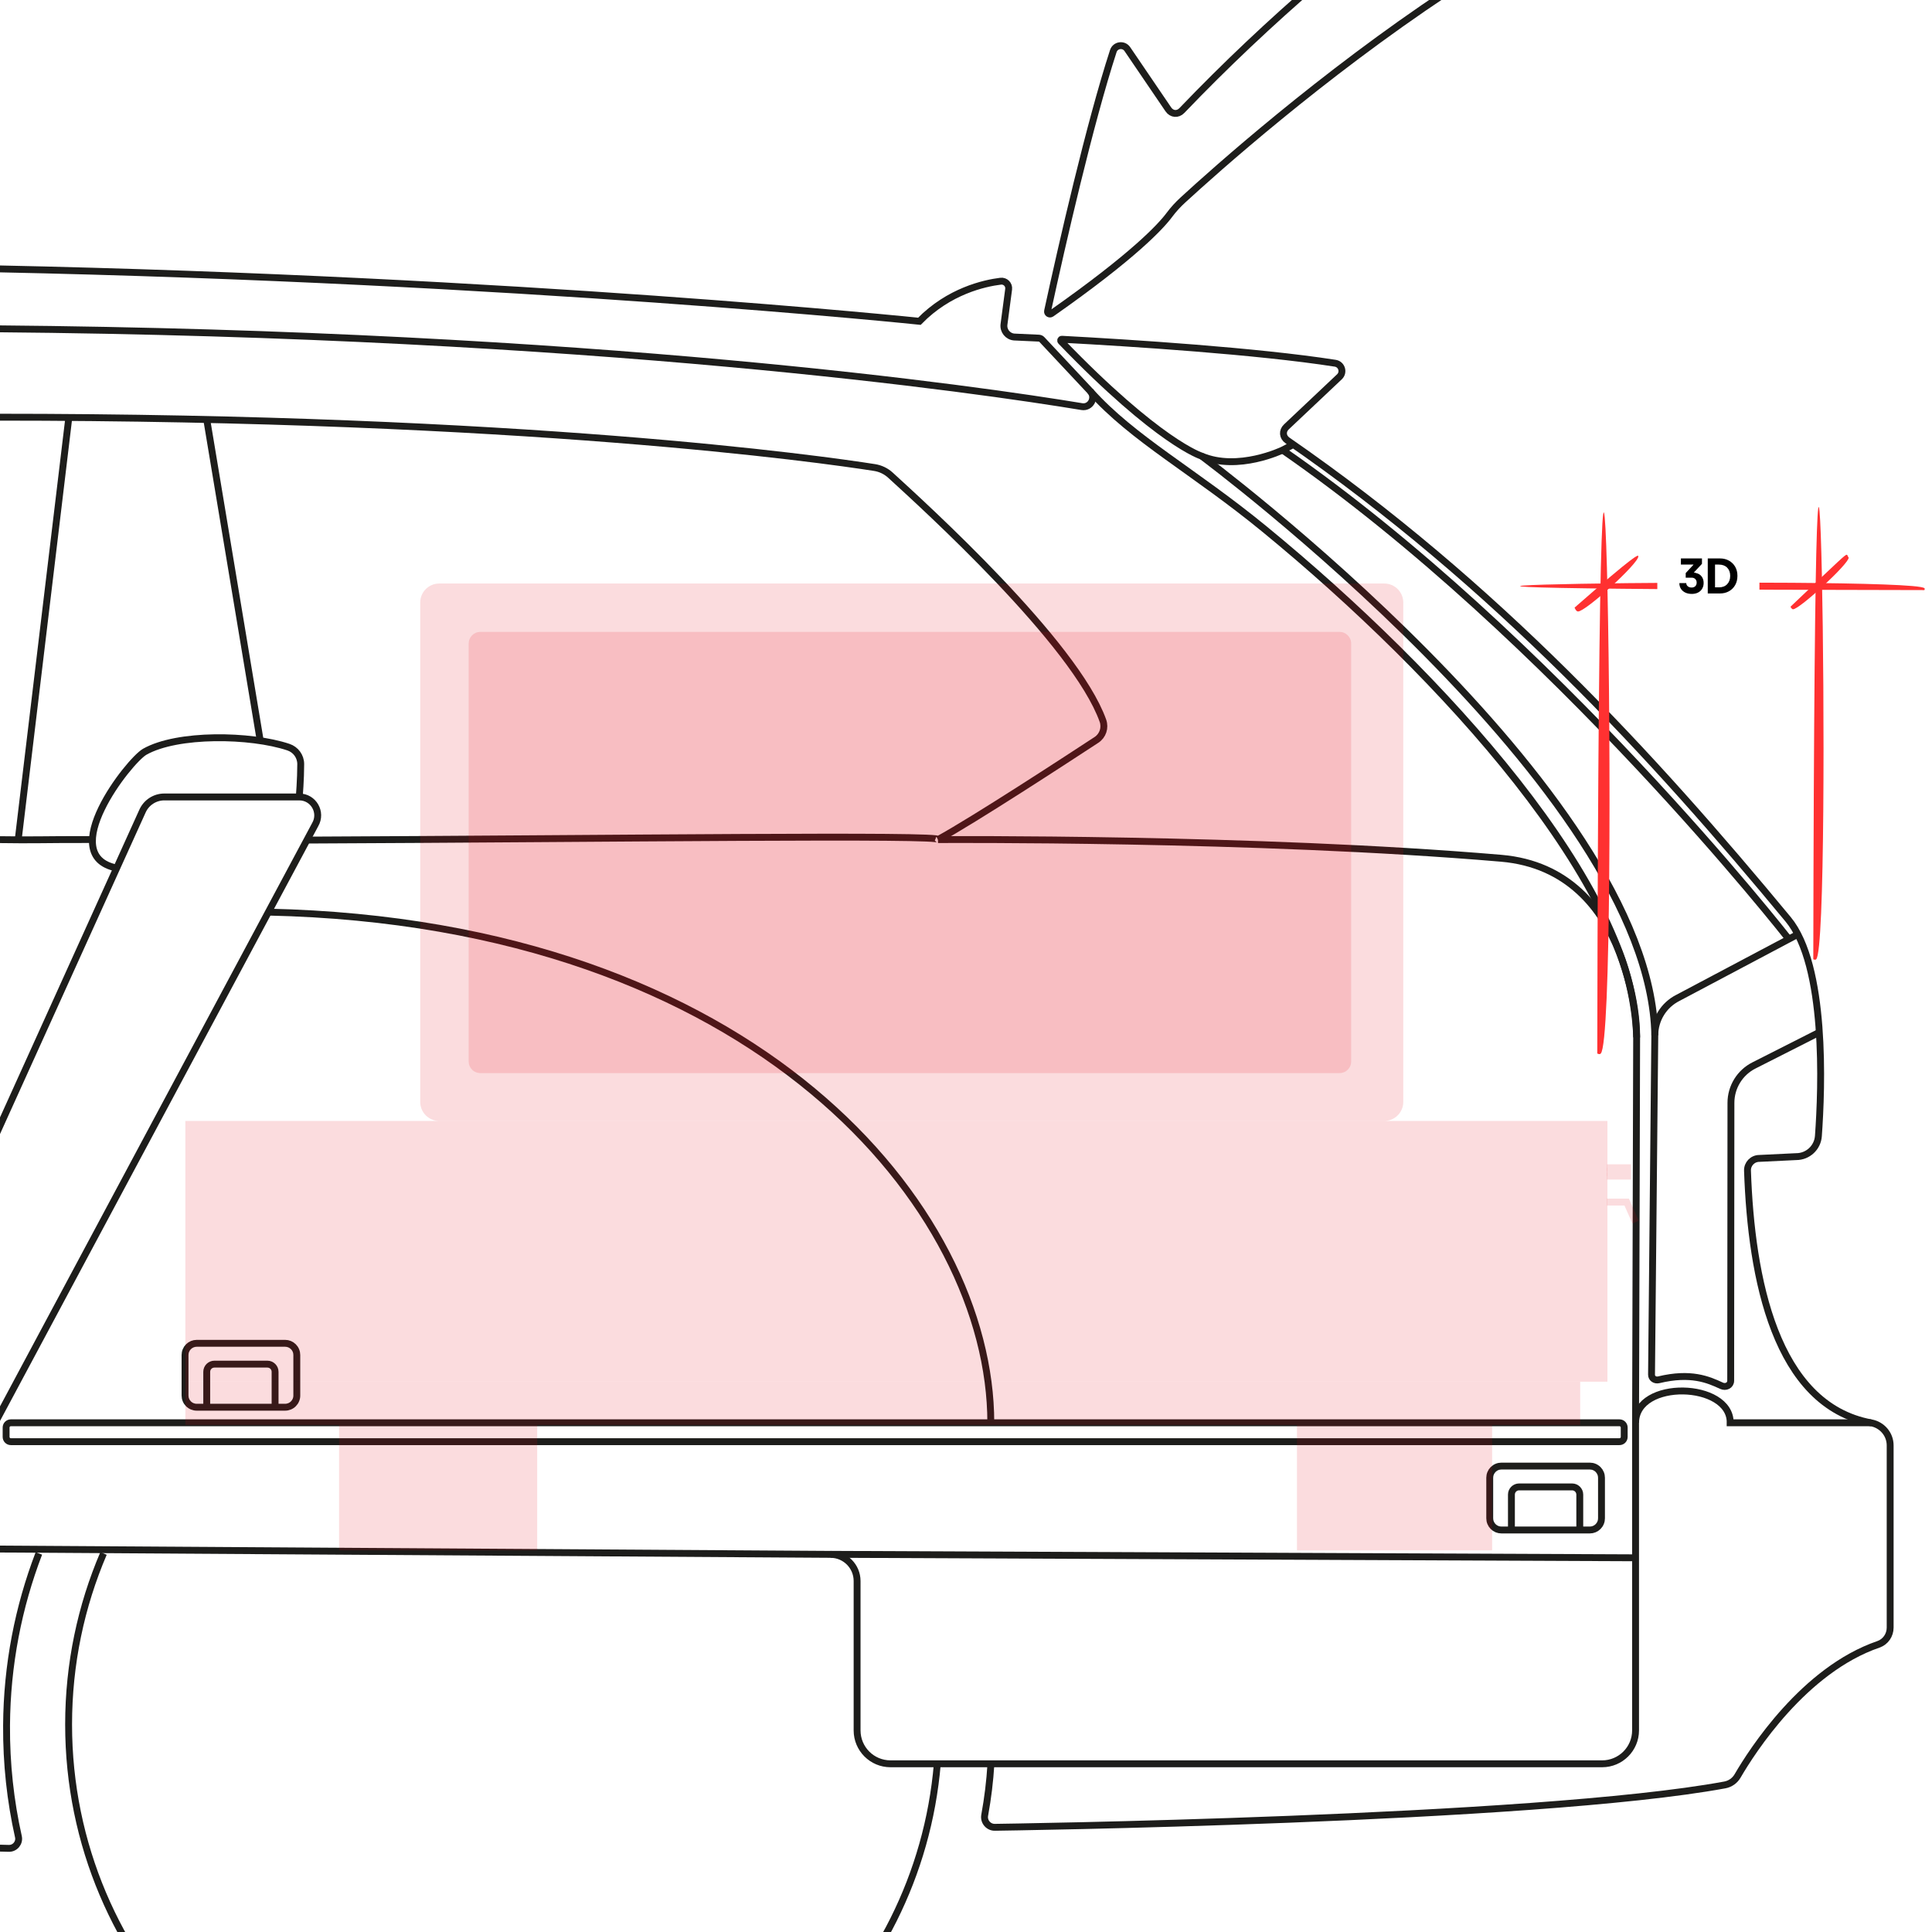 <svg version="1.0" preserveAspectRatio="xMidYMid meet" height="1080" viewBox="0 0 810 810" zoomAndPan="magnify" width="1080" xmlns:xlink="http://www.w3.org/1999/xlink" xmlns="http://www.w3.org/2000/svg"><defs><filter id="df21d260dc" height="100%" width="100%" y="0%" x="0%"><feColorMatrix color-interpolation-filters="sRGB" values="0 0 0 0 1 0 0 0 0 1 0 0 0 0 1 0 0 0 1 0"></feColorMatrix></filter><g></g><mask id="838035f931"><g filter="url(#df21d260dc)"><rect fill-opacity="0.14" height="972" y="-81" fill="#000000" width="972" x="-81"></rect></g></mask><clipPath id="bfd8042b9c"><rect height="36" y="0" width="40" x="0"></rect></clipPath><clipPath id="32de4ef0a8"><path clip-rule="nonzero" d="M 637.297 244.227 L 806.969 244.227 L 806.969 247.422 L 637.297 247.422 Z M 637.297 244.227"></path></clipPath><clipPath id="510bfb2d47"><path clip-rule="nonzero" d="M 806.809 247.398 C 428.199 246.922 801.305 241.098 806.809 246.602 C 807.129 246.844 806.809 247.398 806.809 247.398"></path></clipPath><clipPath id="bea3aba87f"><path clip-rule="nonzero" d="M 669.625 214.777 L 674.832 214.777 L 674.832 441.984 L 669.625 441.984 Z M 669.625 214.777"></path></clipPath><clipPath id="510c31bef8"><path clip-rule="nonzero" d="M 669.664 441.68 C 670.543 -64.48 679.785 433.172 671.129 441.68 C 670.691 442.27 669.664 441.68 669.664 441.68"></path></clipPath><clipPath id="4f65bb477d"><path clip-rule="nonzero" d="M 760.195 212.516 L 764.551 212.516 L 764.551 402.414 L 760.195 402.414 Z M 760.195 212.516"></path></clipPath><clipPath id="7fc0e2a14c"><path clip-rule="nonzero" d="M 760.23 402.16 C 760.965 -20.887 768.691 395.047 761.457 402.16 C 761.09 402.652 760.23 402.16 760.23 402.16"></path></clipPath><clipPath id="3bed468ddd"><path clip-rule="nonzero" d="M 660.039 233 L 686.883 233 L 686.883 256.477 L 660.039 256.477 Z M 660.039 233"></path></clipPath><clipPath id="e62b3d429b"><path clip-rule="nonzero" d="M 660.148 254.746 C 686.273 231.863 686.879 232.469 686.879 233.281 C 686.879 236.316 664.605 256.566 661.566 256.363 C 660.758 256.363 660.148 254.746 660.148 254.746"></path></clipPath><clipPath id="f66872b798"><path clip-rule="nonzero" d="M 750.578 232.492 L 775.133 232.492 L 775.133 255.535 L 750.578 255.535 Z M 750.578 232.492"></path></clipPath><clipPath id="4ec594e274"><path clip-rule="nonzero" d="M 750.676 254.363 C 771.992 234.121 773.68 232.434 774.293 232.59 C 774.75 232.742 774.906 233.969 774.906 233.969 C 774.906 233.969 774.293 232.59 774.293 232.59 C 774.293 232.59 775.059 233.816 774.906 233.969 C 774.906 233.969 773.832 232.895 773.832 232.895 C 773.832 232.895 775.059 233.355 775.059 233.816 C 775.211 236.27 754.512 255.438 751.75 255.438 C 751.137 255.438 750.676 254.363 750.676 254.363"></path></clipPath></defs><rect fill-opacity="1" height="972" y="-81" fill="#ffffff" width="972" x="-81"></rect><rect fill-opacity="1" height="972" y="-81" fill="#ffffff" width="972" x="-81"></rect><path stroke-miterlimit="10" stroke-opacity="1" stroke-width="2" stroke="#1d1d1b" d="M 1610.559 608.101 C 1605.07 672.83 1550.67 723.039 1484.531 723.039 C 1414.74 723.039 1358.159 666.46 1358.159 596.67 C 1358.159 579.029 1361.781 562.231 1368.309 546.98" stroke-linejoin="miter" fill="none" transform="matrix(1.443, 0, 0, 1.443, -1931.061, -138.009)" stroke-linecap="butt"></path><path stroke-miterlimit="10" stroke-opacity="1" stroke-width="2" stroke="#1d1d1b" d="M 1302.541 631.669 L 1340.781 632.671 C 1342.581 632.72 1343.969 631.06 1343.58 629.301 C 1341.249 618.901 1340.061 608.079 1340.131 596.97 C 1340.239 579.379 1343.561 562.539 1349.521 546.98" stroke-linejoin="miter" fill="none" transform="matrix(1.443, 0, 0, 1.443, -1931.061, -138.009)" stroke-linecap="butt"></path><path stroke-miterlimit="10" stroke-opacity="1" stroke-width="2" stroke="#1d1d1b" d="M 1336.81 191.169 C 1512.149 192.671 1623.019 208.899 1652.55 213.779 C 1655.1 214.201 1656.73 211.14 1654.96 209.251 L 1640.93 194.279 C 1640.711 194.049 1640.41 193.911 1640.091 193.889 C 1635.83 193.681 1632.88 193.559 1632.88 193.559 C 1631.031 193.399 1629.68 191.729 1629.929 189.88 L 1631.28 179.681 C 1631.461 178.319 1630.311 177.169 1628.949 177.34 C 1624.191 177.93 1613.921 180.209 1605.351 188.99 C 1605.351 188.99 1489.59 176.901 1336.821 173.739" stroke-linejoin="miter" fill="none" transform="matrix(1.443, 0, 0, 1.443, -1931.061, -138.009)" stroke-linecap="butt"></path><path stroke-miterlimit="10" stroke-opacity="1" stroke-width="2" stroke="#1d1d1b" d="M 1336.81 216.851 C 1491.03 216.851 1576.61 229.021 1592.32 231.479 C 1594.05 231.75 1595.65 232.521 1596.941 233.699 C 1606.729 242.661 1650.599 282.43 1658.671 305.029 C 1659.41 307.1 1658.641 309.401 1656.8 310.611 C 1647.949 316.409 1621.189 333.871 1610.751 339.58 C 1613.469 338.091 1515.04 339.341 1427.4 339.72" stroke-linejoin="miter" fill="none" transform="matrix(1.443, 0, 0, 1.443, -1931.061, -138.009)" stroke-linecap="butt"></path><path stroke-miterlimit="10" stroke-opacity="1" stroke-width="2" stroke="#1d1d1b" d="M 1336.81 509.02 L 1429.801 335.23 C 1431.88 331.659 1429.311 327.19 1425.18 327.19 L 1385.969 327.19 C 1383.24 327.19 1380.75 328.79 1379.629 331.291 L 1336.81 425.841" stroke-linejoin="miter" fill="none" transform="matrix(1.443, 0, 0, 1.443, -1931.061, -138.009)" stroke-linecap="butt"></path><path stroke-miterlimit="10" stroke-opacity="1" stroke-width="2" stroke="#1d1d1b" d="M 1881.891 509.02 L 1840.92 509.02 C 1841.099 497.11 1813.47 496.289 1813.44 509.02" stroke-linejoin="miter" fill="none" transform="matrix(1.443, 0, 0, 1.443, -1931.061, -138.009)" stroke-linecap="butt"></path><path stroke-miterlimit="10" stroke-opacity="1" stroke-width="2" stroke="#1d1d1b" d="M 1813.43 548.25 L 1579.549 547.24" stroke-linejoin="miter" fill="none" transform="matrix(1.443, 0, 0, 1.443, -1931.061, -138.009)" stroke-linecap="butt"></path><path stroke-miterlimit="10" stroke-opacity="1" stroke-width="2" stroke="#1d1d1b" d="M 1372.129 347.841 C 1354.15 344.241 1375.669 316.669 1380.29 314.051 C 1389.75 308.689 1411.01 309.03 1422.03 312.72 C 1424.16 313.429 1425.6 315.41 1425.6 317.649 C 1425.6 321.98 1425.18 327.19 1425.18 327.19" stroke-linejoin="miter" fill="none" transform="matrix(1.443, 0, 0, 1.443, -1931.061, -138.009)" stroke-linecap="butt"></path><path stroke-miterlimit="10" stroke-opacity="1" stroke-width="2" stroke="#1d1d1b" d="M 1860.759 367 L 1825.7 385.58 C 1821.599 387.661 1819.019 391.859 1819.019 396.45 L 1818.069 495.039 C 1818.061 496.13 1819.1 496.779 1820.159 496.53 C 1829.5 494.281 1834.551 496.471 1838.4 498.26 C 1839.64 498.839 1841.069 498.16 1841.069 496.79 L 1841.14 416.069 C 1841.14 411.479 1843.719 407.27 1847.82 405.199 L 1866.819 395.571" stroke-linejoin="miter" fill="none" transform="matrix(1.443, 0, 0, 1.443, -1931.061, -138.009)" stroke-linecap="butt"></path><path stroke-miterlimit="10" stroke-opacity="1" stroke-width="2" stroke="#1d1d1b" d="M 1626.14 608.101 C 1625.81 613.309 1625.249 617.94 1624.321 623.059 C 1623.98 624.951 1625.501 626.659 1627.409 626.551 C 1627.409 626.551 1784.079 624.45 1839.369 614.24 C 1840.931 613.95 1842.271 613 1843.07 611.631 C 1847.271 604.409 1862.361 580.819 1884 573.391 C 1886.06 572.679 1887.4 570.701 1887.4 568.53 L 1887.4 515.6 C 1887.4 512.36 1885.069 509.629 1881.891 509.041 C 1854.03 503.89 1847.019 466.95 1845.95 435.77 C 1845.879 433.821 1847.441 432.21 1849.39 432.21 L 1860.109 431.691 C 1863.49 431.691 1866.3 429.089 1866.549 425.719 C 1867.58 411.571 1868.879 376.179 1857.749 362.731 C 1818.6 315.421 1772.851 265.439 1712.291 223.599 C 1710.87 222.62 1710.729 220.849 1711.979 219.669 L 1727.39 205.12 C 1728.781 203.81 1728.061 201.479 1726.18 201.179 C 1703.431 197.63 1666.71 195.27 1646.761 194.211 C 1646.43 194.19 1646.271 194.59 1646.501 194.82 C 1674.92 224.349 1687.32 228.139 1687.32 228.139 C 1697.909 232.67 1710.87 226.409 1710.87 226.409 L 1714.01 224.78" stroke-linejoin="miter" fill="none" transform="matrix(1.443, 0, 0, 1.443, -1931.061, -138.009)" stroke-linecap="butt"></path><path stroke-miterlimit="10" stroke-opacity="1" stroke-width="2" stroke="#1d1d1b" d="M 1857.919 368.44 C 1857.919 368.44 1789.42 280.76 1710.859 226.401" stroke-linejoin="miter" fill="none" transform="matrix(1.443, 0, 0, 1.443, -1931.061, -138.009)" stroke-linecap="butt"></path><path stroke-miterlimit="10" stroke-opacity="1" stroke-width="2" stroke="#1d1d1b" d="M 1341.379 509.02 L 1808.749 509.02 C 1808.933 509.02 1809.109 509.055 1809.277 509.125 C 1809.448 509.196 1809.597 509.296 1809.727 509.423 C 1809.854 509.553 1809.954 509.702 1810.024 509.872 C 1810.095 510.04 1810.13 510.216 1810.13 510.4 L 1810.13 513.129 C 1810.13 513.313 1810.095 513.489 1810.024 513.659 C 1809.954 513.827 1809.854 513.976 1809.727 514.106 C 1809.597 514.236 1809.448 514.336 1809.277 514.404 C 1809.109 514.474 1808.933 514.509 1808.749 514.509 L 1341.379 514.509 C 1341.198 514.509 1341.022 514.474 1340.851 514.404 C 1340.683 514.336 1340.534 514.236 1340.404 514.106 C 1340.275 513.976 1340.174 513.827 1340.104 513.659 C 1340.034 513.489 1340.001 513.313 1340.001 513.129 L 1340.001 510.4 C 1340.001 510.216 1340.034 510.04 1340.104 509.872 C 1340.174 509.702 1340.275 509.553 1340.404 509.423 C 1340.534 509.296 1340.683 509.196 1340.851 509.125 C 1341.022 509.055 1341.198 509.02 1341.379 509.02 Z M 1341.379 509.02" stroke-linejoin="miter" fill="none" transform="matrix(1.443, 0, 0, 1.443, -1931.061, -138.009)" stroke-linecap="butt"></path><path stroke-miterlimit="10" stroke-opacity="1" stroke-width="2" stroke="#1d1d1b" d="M 1610.751 339.58 C 1610.751 339.58 1703.28 338.93 1774.359 345.001 C 1813.43 348.339 1813.741 397.051 1813.741 397.051 L 1813.43 509.031 L 1813.43 598.389 C 1813.43 603.751 1809.08 608.101 1803.72 608.101 L 1596.949 608.101 C 1591.589 608.101 1587.25 603.759 1587.25 598.4 L 1587.25 554.99 C 1587.25 550.729 1583.81 547.27 1579.549 547.251 L 1336.81 545.7" stroke-linejoin="miter" fill="none" transform="matrix(1.443, 0, 0, 1.443, -1931.061, -138.009)" stroke-linecap="butt"></path><path stroke-miterlimit="10" stroke-opacity="1" stroke-width="2" stroke="#1d1d1b" d="M 1687.309 228.12 C 1687.309 228.12 1817.75 324.949 1819.019 396.45" stroke-linejoin="miter" fill="none" transform="matrix(1.443, 0, 0, 1.443, -1931.061, -138.009)" stroke-linecap="butt"></path><path stroke-miterlimit="10" stroke-opacity="1" stroke-width="2" stroke="#1d1d1b" d="M 1842.06 6.2 C 1789.141 37.35 1732.53 74.599 1681.619 127.75 C 1680.431 129.001 1678.661 128.86 1677.689 127.431 L 1665.771 109.909 C 1664.699 108.331 1662.279 108.67 1661.689 110.481 C 1654.789 131.729 1646.909 166.149 1642.589 186.02 C 1642.451 186.651 1643.171 187.119 1643.699 186.751 C 1667.69 169.92 1675.54 161.369 1677.989 158.07 C 1679.162 156.489 1680.491 155.049 1681.931 153.73 C 1700.57 136.599 1805.13 43.619 1869.44 52.79" stroke-linejoin="miter" fill="none" transform="matrix(1.443, 0, 0, 1.443, -1931.061, -138.009)" stroke-linecap="butt"></path><path stroke-miterlimit="10" stroke-opacity="1" stroke-width="2" stroke="#1d1d1b" d="M 1416.199 360.65 C 1557.93 363.771 1626.099 446.54 1626.099 509.02" stroke-linejoin="miter" fill="none" transform="matrix(1.443, 0, 0, 1.443, -1931.061, -138.009)" stroke-linecap="butt"></path><path stroke-miterlimit="10" stroke-opacity="1" stroke-width="2" stroke="#1d1d1b" d="M 1395.381 485.93 L 1421.069 485.93 C 1421.293 485.93 1421.513 485.952 1421.732 485.995 C 1421.948 486.039 1422.162 486.104 1422.368 486.187 C 1422.574 486.274 1422.769 486.377 1422.953 486.501 C 1423.139 486.626 1423.31 486.767 1423.467 486.924 C 1423.624 487.081 1423.765 487.251 1423.889 487.435 C 1424.011 487.622 1424.117 487.817 1424.2 488.023 C 1424.287 488.228 1424.352 488.44 1424.395 488.659 C 1424.439 488.878 1424.46 489.097 1424.46 489.319 L 1424.46 501.11 C 1424.46 501.332 1424.439 501.554 1424.395 501.771 C 1424.352 501.99 1424.287 502.201 1424.2 502.407 C 1424.117 502.613 1424.011 502.808 1423.889 502.994 C 1423.765 503.178 1423.624 503.349 1423.467 503.506 C 1423.31 503.666 1423.139 503.804 1422.953 503.928 C 1422.769 504.053 1422.574 504.156 1422.368 504.242 C 1422.162 504.326 1421.948 504.391 1421.732 504.434 C 1421.513 504.478 1421.293 504.499 1421.069 504.499 L 1395.381 504.499 C 1395.159 504.499 1394.937 504.478 1394.717 504.434 C 1394.501 504.391 1394.287 504.326 1394.081 504.242 C 1393.876 504.156 1393.681 504.053 1393.497 503.928 C 1393.313 503.804 1393.139 503.666 1392.982 503.506 C 1392.825 503.349 1392.685 503.178 1392.56 502.994 C 1392.438 502.808 1392.333 502.613 1392.249 502.407 C 1392.162 502.201 1392.097 501.99 1392.054 501.771 C 1392.011 501.554 1391.989 501.332 1391.989 501.11 L 1391.989 489.319 C 1391.989 489.097 1392.011 488.878 1392.054 488.659 C 1392.097 488.44 1392.162 488.228 1392.249 488.023 C 1392.333 487.817 1392.438 487.622 1392.56 487.435 C 1392.685 487.251 1392.825 487.081 1392.982 486.924 C 1393.139 486.767 1393.313 486.626 1393.497 486.501 C 1393.681 486.377 1393.876 486.274 1394.081 486.187 C 1394.287 486.104 1394.501 486.039 1394.717 485.995 C 1394.937 485.952 1395.159 485.93 1395.381 485.93 Z M 1395.381 485.93" stroke-linejoin="miter" fill="none" transform="matrix(1.443, 0, 0, 1.443, -1931.061, -138.009)" stroke-linecap="butt"></path><path stroke-miterlimit="10" stroke-opacity="1" stroke-width="2" stroke="#1d1d1b" d="M 1398.291 503.931 L 1398.291 494.211 C 1398.291 492.979 1399.289 491.98 1400.521 491.98 L 1415.92 491.98 C 1417.149 491.98 1418.151 492.979 1418.151 494.211 L 1418.151 503.931" stroke-linejoin="miter" fill="none" transform="matrix(1.443, 0, 0, 1.443, -1931.061, -138.009)" stroke-linecap="butt"></path><path stroke-miterlimit="10" stroke-opacity="1" stroke-width="2" stroke="#1d1d1b" d="M 1774.451 521.601 L 1800.139 521.601 C 1800.364 521.601 1800.583 521.623 1800.802 521.666 C 1801.019 521.709 1801.232 521.772 1801.438 521.858 C 1801.644 521.942 1801.839 522.048 1802.023 522.172 C 1802.21 522.294 1802.38 522.435 1802.537 522.592 C 1802.694 522.752 1802.835 522.922 1802.959 523.106 C 1803.081 523.293 1803.187 523.488 1803.271 523.693 C 1803.357 523.899 1803.422 524.11 1803.466 524.33 C 1803.509 524.546 1803.531 524.768 1803.531 524.99 L 1803.531 536.781 C 1803.531 537.003 1803.509 537.222 1803.466 537.442 C 1803.422 537.661 1803.357 537.872 1803.271 538.078 C 1803.187 538.283 1803.081 538.478 1802.959 538.662 C 1802.835 538.849 1802.694 539.02 1802.537 539.177 C 1802.38 539.334 1802.21 539.474 1802.023 539.599 C 1801.839 539.723 1801.644 539.826 1801.438 539.913 C 1801.232 539.997 1801.019 540.062 1800.802 540.105 C 1800.583 540.148 1800.364 540.17 1800.139 540.17 L 1774.451 540.17 C 1774.226 540.17 1774.007 540.148 1773.788 540.105 C 1773.571 540.062 1773.357 539.997 1773.152 539.913 C 1772.946 539.826 1772.751 539.723 1772.567 539.599 C 1772.383 539.474 1772.21 539.334 1772.053 539.177 C 1771.896 539.02 1771.755 538.849 1771.63 538.662 C 1771.508 538.478 1771.403 538.283 1771.319 538.078 C 1771.232 537.872 1771.167 537.661 1771.124 537.442 C 1771.081 537.222 1771.059 537.003 1771.059 536.781 L 1771.059 524.99 C 1771.059 524.768 1771.081 524.546 1771.124 524.33 C 1771.167 524.11 1771.232 523.899 1771.319 523.693 C 1771.403 523.488 1771.508 523.293 1771.63 523.106 C 1771.755 522.922 1771.896 522.752 1772.053 522.592 C 1772.21 522.435 1772.383 522.294 1772.567 522.172 C 1772.751 522.048 1772.946 521.942 1773.152 521.858 C 1773.357 521.772 1773.571 521.709 1773.788 521.666 C 1774.007 521.623 1774.226 521.601 1774.451 521.601 Z M 1774.451 521.601" stroke-linejoin="miter" fill="none" transform="matrix(1.443, 0, 0, 1.443, -1931.061, -138.009)" stroke-linecap="butt"></path><path stroke-miterlimit="10" stroke-opacity="1" stroke-width="2" stroke="#1d1d1b" d="M 1777.361 539.599 L 1777.361 529.881 C 1777.361 528.65 1778.36 527.651 1779.591 527.651 L 1794.99 527.651 C 1796.219 527.651 1797.221 528.65 1797.221 529.881 L 1797.221 539.599" stroke-linejoin="miter" fill="none" transform="matrix(1.443, 0, 0, 1.443, -1931.061, -138.009)" stroke-linecap="butt"></path><path stroke-miterlimit="10" stroke-opacity="1" stroke-width="2" stroke="#1d1d1b" d="M 1654.96 209.251 C 1667.471 223.25 1684.93 232.391 1705.689 249.42 C 1757.081 291.579 1813.749 353.571 1813.749 397.051" stroke-linejoin="miter" fill="none" transform="matrix(1.443, 0, 0, 1.443, -1931.061, -138.009)" stroke-linecap="butt"></path><path stroke-miterlimit="10" stroke-opacity="1" stroke-width="2" stroke="#1d1d1b" d="M 1398.291 217.52 L 1413.839 310.849" stroke-linejoin="miter" fill="none" transform="matrix(1.443, 0, 0, 1.443, -1931.061, -138.009)" stroke-linecap="butt"></path><path stroke-miterlimit="10" stroke-opacity="1" stroke-width="2" stroke="#1d1d1b" d="M 1336.81 339.58 C 1349.459 339.761 1349.18 339.539 1365.221 339.561" stroke-linejoin="miter" fill="none" transform="matrix(1.443, 0, 0, 1.443, -1931.061, -138.009)" stroke-linecap="butt"></path><path stroke-miterlimit="10" stroke-opacity="1" stroke-width="2" stroke="#1d1d1b" d="M 1358.159 217.52 L 1343.52 339.561" stroke-linejoin="miter" fill="none" transform="matrix(1.443, 0, 0, 1.443, -1931.061, -138.009)" stroke-linecap="butt"></path><path fill-rule="nonzero" fill-opacity="0.14" d="M 77.715 469.969 L 673.918 469.969 L 673.918 579.285 L 77.715 579.285 Z M 77.715 469.969" fill="#e30613"></path><path fill-rule="nonzero" fill-opacity="0.14" d="M 142.164 597.426 L 225.215 597.426 L 225.215 649.996 L 142.164 649.996 Z M 142.164 597.426" fill="#e30613"></path><path fill-rule="nonzero" fill-opacity="0.14" d="M 543.766 597.426 L 625.574 597.426 L 625.574 649.996 L 543.766 649.996 Z M 543.766 597.426" fill="#e30613"></path><path fill-rule="nonzero" fill-opacity="0.14" d="M 184.145 244.645 L 580.363 244.645 C 580.883 244.645 581.402 244.695 581.914 244.797 C 582.43 244.898 582.926 245.051 583.41 245.25 C 583.895 245.449 584.352 245.695 584.785 245.988 C 585.223 246.277 585.625 246.605 585.992 246.977 C 586.363 247.348 586.695 247.75 586.984 248.184 C 587.273 248.617 587.52 249.078 587.719 249.562 C 587.922 250.043 588.07 250.543 588.176 251.055 C 588.277 251.57 588.328 252.086 588.328 252.609 L 588.328 461.988 C 588.328 462.512 588.277 463.031 588.176 463.543 C 588.07 464.059 587.922 464.555 587.719 465.039 C 587.52 465.52 587.273 465.98 586.984 466.414 C 586.695 466.852 586.363 467.254 585.992 467.621 C 585.625 467.992 585.223 468.324 584.785 468.613 C 584.352 468.902 583.891 469.148 583.41 469.348 C 582.926 469.551 582.43 469.699 581.914 469.801 C 581.402 469.906 580.883 469.957 580.363 469.957 L 184.145 469.957 C 183.621 469.957 183.105 469.906 182.59 469.801 C 182.078 469.699 181.578 469.551 181.098 469.348 C 180.613 469.148 180.152 468.902 179.719 468.613 C 179.285 468.324 178.883 467.992 178.512 467.621 C 178.141 467.254 177.812 466.852 177.52 466.414 C 177.23 465.98 176.984 465.52 176.785 465.039 C 176.586 464.555 176.434 464.059 176.332 463.543 C 176.23 463.031 176.18 462.512 176.18 461.988 L 176.18 252.609 C 176.18 252.086 176.23 251.57 176.332 251.055 C 176.434 250.543 176.586 250.043 176.785 249.562 C 176.984 249.078 177.23 248.621 177.52 248.184 C 177.812 247.75 178.141 247.348 178.512 246.977 C 178.883 246.605 179.285 246.277 179.719 245.988 C 180.152 245.695 180.613 245.449 181.098 245.25 C 181.578 245.051 182.078 244.898 182.59 244.797 C 183.105 244.695 183.621 244.645 184.145 244.645 Z M 184.145 244.645" fill="#e30613"></path><path stroke-miterlimit="10" stroke-opacity="0.14" stroke-width="2" stroke="#e30613" d="M 1805.13 444.889 L 1810.85 444.889 L 1813.43 450.72" stroke-linejoin="miter" fill="none" transform="matrix(1.443, 0, 0, 1.443, -1931.061, -138.009)" stroke-linecap="butt"></path><g mask="url(#838035f931)"><g transform="matrix(1, 0, 0, 1, 659, 473)"><g clip-path="url(#bfd8042b9c)"><path stroke-miterlimit="10" stroke-opacity="1" stroke-width="2" stroke="#e30613" d="M 1805.13 437.351 L 1811.139 437.351 L 1811.139 434.92 L 1805.13 434.92" stroke-linejoin="miter" fill-rule="nonzero" fill="#e30613" fill-opacity="1" transform="matrix(1.443, 0, 0, 1.443, -2590.061, -611.009)" stroke-linecap="butt"></path></g></g></g><path fill-rule="nonzero" fill-opacity="0.14" d="M 77.715 579.312 L 662.504 579.312 L 662.504 597.426 L 77.715 597.426 Z M 77.715 579.312" fill="#e30613"></path><path fill-rule="nonzero" fill-opacity="0.14" d="M 201.391 264.918 L 561.586 264.918 C 561.906 264.918 562.227 264.949 562.543 265.012 C 562.855 265.078 563.16 265.168 563.457 265.293 C 563.754 265.414 564.039 265.566 564.305 265.742 C 564.57 265.922 564.82 266.125 565.047 266.352 C 565.273 266.578 565.477 266.828 565.656 267.094 C 565.832 267.359 565.984 267.645 566.105 267.941 C 566.23 268.238 566.32 268.543 566.383 268.855 C 566.449 269.172 566.48 269.492 566.48 269.812 L 566.48 445.02 C 566.48 445.34 566.449 445.656 566.383 445.973 C 566.32 446.289 566.23 446.594 566.105 446.891 C 565.984 447.188 565.832 447.469 565.652 447.738 C 565.477 448.004 565.273 448.25 565.047 448.477 C 564.82 448.707 564.57 448.906 564.305 449.086 C 564.039 449.266 563.754 449.414 563.457 449.539 C 563.16 449.66 562.855 449.754 562.543 449.816 C 562.227 449.879 561.906 449.91 561.586 449.91 L 201.391 449.91 C 201.07 449.91 200.75 449.879 200.434 449.816 C 200.121 449.754 199.816 449.66 199.52 449.539 C 199.223 449.414 198.938 449.266 198.672 449.086 C 198.406 448.906 198.156 448.707 197.93 448.477 C 197.703 448.25 197.5 448.004 197.32 447.738 C 197.145 447.469 196.992 447.188 196.871 446.891 C 196.746 446.594 196.652 446.289 196.59 445.973 C 196.527 445.656 196.496 445.34 196.496 445.02 L 196.496 269.812 C 196.496 269.492 196.527 269.172 196.59 268.855 C 196.652 268.543 196.746 268.238 196.871 267.941 C 196.992 267.645 197.145 267.359 197.32 267.094 C 197.5 266.828 197.703 266.578 197.93 266.352 C 198.156 266.125 198.406 265.922 198.672 265.742 C 198.938 265.566 199.223 265.414 199.52 265.293 C 199.816 265.168 200.121 265.078 200.434 265.012 C 200.75 264.949 201.07 264.918 201.391 264.918 Z M 201.391 264.918" fill="#e30613"></path><g clip-path="url(#32de4ef0a8)"><g clip-path="url(#510bfb2d47)"><path fill-rule="nonzero" fill-opacity="1" d="M 425.008 243.414 L 809.996 243.414 L 809.996 250.59 L 425.008 250.59 Z M 425.008 243.414" fill="#ff3131"></path></g></g><g clip-path="url(#bea3aba87f)"><g clip-path="url(#510c31bef8)"><path fill-rule="nonzero" fill-opacity="1" d="M 663.797 -70.352 L 677 -70.352 L 677 447.711 L 663.797 447.711 Z M 663.797 -70.352" fill="#ff3131"></path></g></g><g clip-path="url(#4f65bb477d)"><g clip-path="url(#7fc0e2a14c)"><path fill-rule="nonzero" fill-opacity="1" d="M 755.324 -25.793 L 766.359 -25.793 L 766.359 407.199 L 755.324 407.199 Z M 755.324 -25.793" fill="#ff3131"></path></g></g><path fill-rule="nonzero" fill-opacity="1" d="M 702.398 228.293 L 730.094 228.293 C 734.27 228.293 737.652 231.676 737.652 235.852 L 737.652 250.973 C 737.652 252.977 736.859 254.902 735.441 256.316 C 734.023 257.734 732.098 258.531 730.094 258.531 L 702.398 258.531 C 698.223 258.531 694.836 255.148 694.836 250.973 L 694.836 235.852 C 694.836 231.676 698.223 228.293 702.398 228.293 Z M 702.398 228.293" fill="#ffffff"></path><g fill-opacity="1" fill="#000000"><g transform="translate(703.477, 248.812)"><g><path d="M 5.828 0.188 C 4.773 0.188 3.859 0 3.078 -0.375 C 2.297 -0.758 1.688 -1.289 1.25 -1.969 C 0.82 -2.645 0.609 -3.438 0.609 -4.344 L 3.5 -4.344 C 3.5 -3.812 3.707 -3.367 4.125 -3.016 C 4.539 -2.66 5.086 -2.484 5.766 -2.484 C 6.398 -2.484 6.906 -2.672 7.281 -3.047 C 7.664 -3.43 7.859 -3.938 7.859 -4.562 C 7.859 -5.164 7.672 -5.656 7.297 -6.031 C 6.922 -6.414 6.426 -6.609 5.812 -6.609 L 3.266 -6.609 L 3.266 -8.547 L 6.562 -12.109 L 1.25 -12.109 L 1.25 -14.688 L 10.078 -14.688 L 10.078 -12.422 L 6.672 -8.781 C 6.867 -8.77 7.055 -8.738 7.234 -8.688 C 7.41 -8.633 7.578 -8.578 7.734 -8.516 C 8.641 -8.328 9.375 -7.863 9.938 -7.125 C 10.5 -6.395 10.781 -5.488 10.781 -4.406 C 10.781 -3.477 10.57 -2.672 10.156 -1.984 C 9.75 -1.297 9.172 -0.758 8.422 -0.375 C 7.68 0 6.816 0.188 5.828 0.188 Z M 5.828 0.188"></path></g></g></g><g fill-opacity="1" fill="#000000"><g transform="translate(714.925, 248.812)"><g><path d="M 1.062 0 L 1.062 -14.688 L 6.156 -14.688 C 7.594 -14.688 8.863 -14.375 9.969 -13.75 C 11.07 -13.133 11.938 -12.281 12.562 -11.188 C 13.188 -10.102 13.5 -8.844 13.5 -7.406 C 13.5 -5.938 13.188 -4.645 12.562 -3.531 C 11.938 -2.426 11.07 -1.562 9.969 -0.938 C 8.863 -0.312 7.594 0 6.156 0 Z M 4.109 -2.562 L 5.75 -2.562 C 7.195 -2.562 8.344 -3 9.188 -3.875 C 10.039 -4.758 10.469 -5.93 10.469 -7.391 C 10.469 -8.828 10.039 -9.973 9.188 -10.828 C 8.344 -11.68 7.195 -12.109 5.75 -12.109 L 4.109 -12.109 Z M 4.109 -2.562"></path></g></g></g><g clip-path="url(#3bed468ddd)"><g clip-path="url(#e62b3d429b)"><path fill-rule="nonzero" fill-opacity="1" d="M 652.051 223.559 L 695.031 223.559 L 695.031 264.465 L 652.051 264.465 Z M 652.051 223.559" fill="#ff3131"></path></g></g><g clip-path="url(#f66872b798)"><g clip-path="url(#4ec594e274)"><path fill-rule="nonzero" fill-opacity="1" d="M 744.543 226.453 L 781.168 226.453 L 781.168 261.57 L 744.543 261.57 Z M 744.543 226.453" fill="#ff3131"></path></g></g></svg>